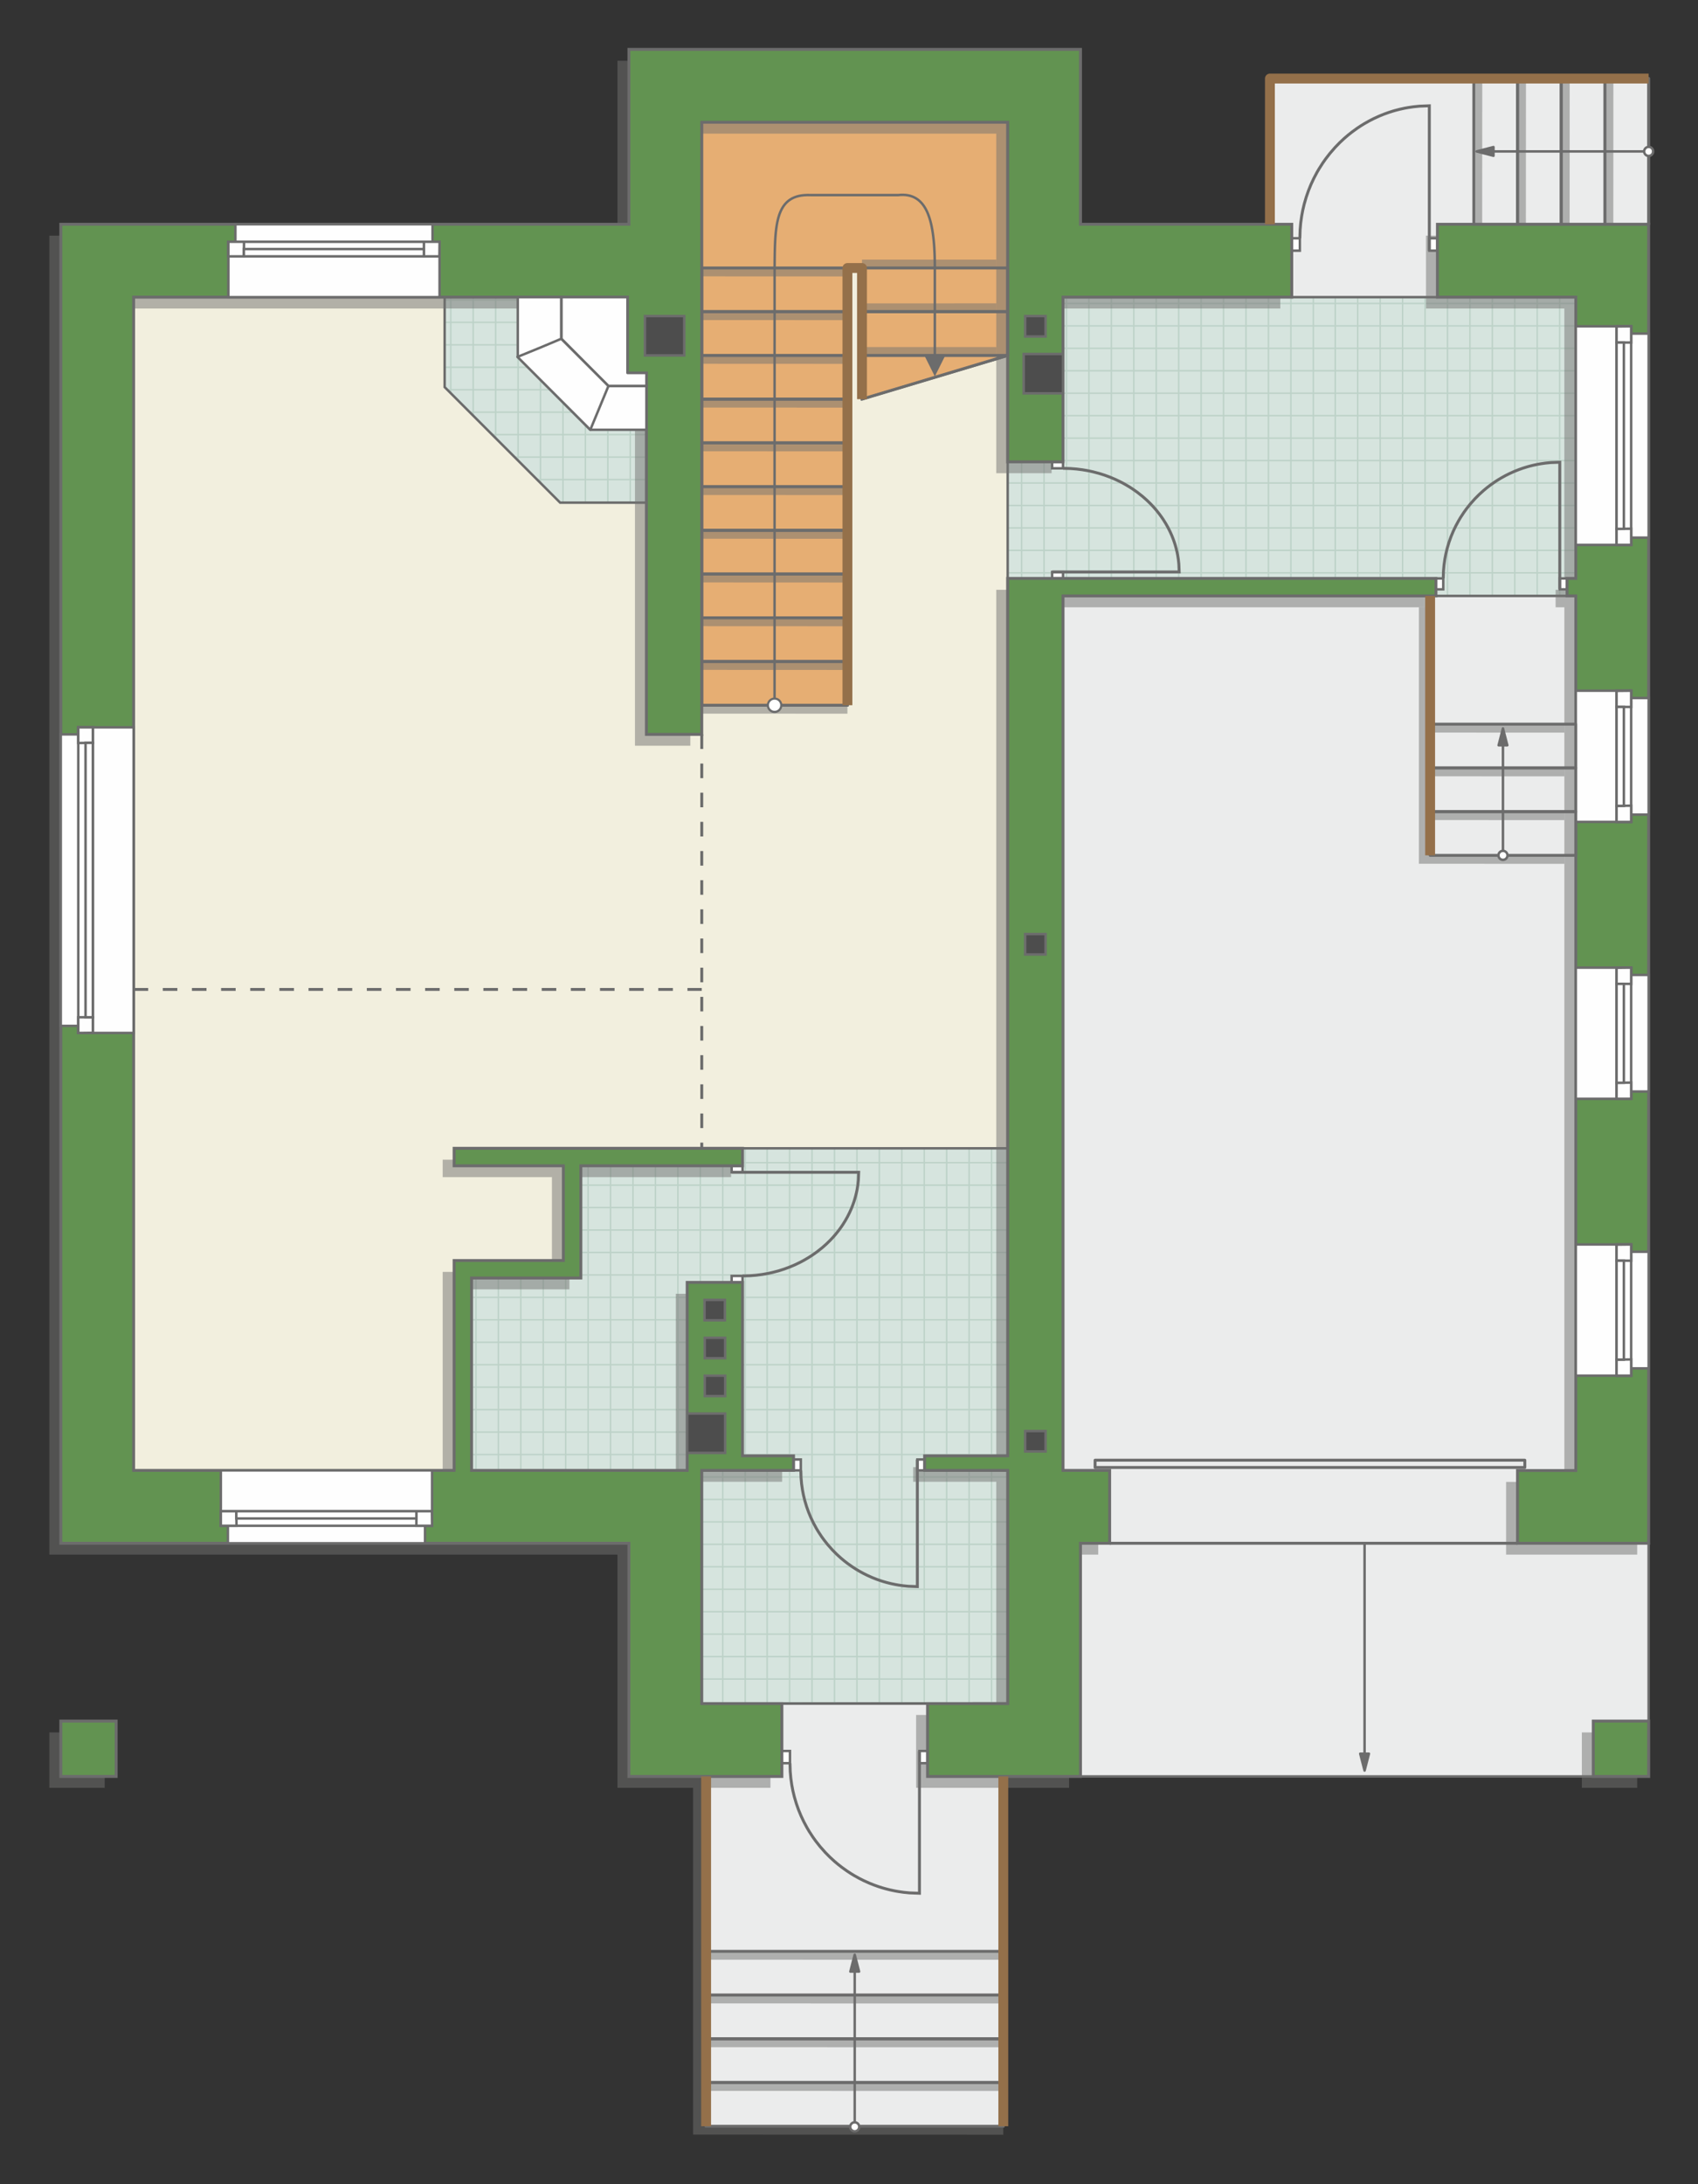 <?xml version="1.0" encoding="UTF-8"?>
<!DOCTYPE svg PUBLIC "-//W3C//DTD SVG 1.1//EN" "http://www.w3.org/Graphics/SVG/1.1/DTD/svg11.dtd">
<!-- Creator: CorelDRAW -->
<svg xmlns="http://www.w3.org/2000/svg" xml:space="preserve" width="116.506mm" height="149.782mm" version="1.1" style="shape-rendering:geometricPrecision; text-rendering:geometricPrecision; image-rendering:optimizeQuality; fill-rule:evenodd; clip-rule:evenodd"
viewBox="0 0 10635.01 13672.5"
 xmlns:xlink="http://www.w3.org/1999/xlink"
 xmlns:xodm="http://www.corel.com/coreldraw/odm/2003">
 <rect x="0" y="0" width="10635.01" height="13672.5" fill="#333333" stroke="none"/>
 <defs>
  <style type="text/css">
   <![CDATA[
    .str2 {stroke:#6C6C6C;stroke-width:15.42;stroke-miterlimit:22.926}
    .str1 {stroke:#6C6C6C;stroke-width:15.45;stroke-miterlimit:22.926}
    .str3 {stroke:#6C6C6C;stroke-width:18.26;stroke-miterlimit:22.926}
    .str0 {stroke:#BDD2C8;stroke-width:9.13;stroke-miterlimit:22.926}
    .str7 {stroke:#94704A;stroke-width:61.79;stroke-linejoin:round;stroke-miterlimit:22.926}
    .str4 {stroke:#6C6C6C;stroke-width:15.42;stroke-linejoin:round;stroke-miterlimit:22.926}
    .str6 {stroke:#6C6C6C;stroke-width:15.45;stroke-linejoin:round;stroke-miterlimit:22.926}
    .str5 {stroke:#6C6C6C;stroke-width:18.26;stroke-linejoin:round;stroke-miterlimit:22.926}
    .str8 {stroke:#6C6C6C;stroke-width:18.26;stroke-linejoin:round;stroke-miterlimit:22.926;stroke-dasharray:91.283 91.283}
    .fil1 {fill:none}
    .fil6 {fill:#FEFEFE}
    .fil0 {fill:#D6E4DE}
    .fil8 {fill:#4D4D4D}
    .fil7 {fill:#629351}
    .fil9 {fill:#6C6C6C}
    .fil4 {fill:#E6AE73}
    .fil2 {fill:#EBECEC}
    .fil3 {fill:#F2EFDE}
    .fil10 {fill:white}
    .fil11 {fill:#6C6C6C;fill-rule:nonzero}
    .fil5 {fill:#727271;fill-opacity:0.502}
   ]]>
  </style>
    <clipPath id="id0">
     <path d="M6311.35 3735.39l3558.29 -4.75 0 -1870.4 -3211.6 0 -346.69 1031 0 844.15z"/>
    </clipPath>
    <clipPath id="id1">
     <path d="M3508.32 3146.71l540.21 0 27.63 -1391.5 -1291.26 105.03 0 563.04 723.41 723.43z"/>
    </clipPath>
    <clipPath id="id2">
     <path d="M2953.69 9204.98l1232.51 254.76 38.21 1198.87 2086.94 -2.78 0 -3467.18 -1660.62 0 -1012.69 109.45 -68.11 648.65 -616.24 53.87 0 1204.37z"/>
    </clipPath>
 </defs>
 <g id="пол">
  <g id="_2930419016288">
   <polygon class="fil0" points="6311.35,3735.39 9869.63,3730.64 9869.63,1860.24 6658.04,1860.24 6311.35,2891.24 "/>
   <g style="clip-path:url(#id0)">
    <g>
     <path id="_1" class="fil1 str0" d="M7241.73 4425.89l0 -5646.04m140.56 5646.04l0 -5646.04m140.56 5646.04l0 -5646.04m140.56 5646.04l0 -5646.04m140.56 5646.04l0 -5646.04m140.56 5646.04l0 -5646.04m140.56 5646.04l0 -5646.04m140.56 5646.04l0 -5646.04m-2108.28 5646.11l0 -5646.04m140.56 5646.04l0 -5646.04m140.56 5646.04l0 -5646.04m140.56 5646.04l0 -5646.04m140.56 5646.04l0 -5646.04m140.56 5646.04l0 -5646.04m140.56 5646.04l0 -5646.04m140.56 5646.04l0 -5646.04m-2108.36 5645.97l0 -5646.04m140.56 5646.04l0 -5646.04m140.56 5646.04l0 -5646.04m140.56 5646.04l0 -5646.04m140.56 5646.04l0 -5646.04m140.56 5646.04l0 -5646.04m140.56 5646.04l0 -5646.04m140.56 5646.04l0 -5646.04m-2108.28 5646.11l0 -5646.04m140.56 5646.04l0 -5646.04m140.56 5646.04l0 -5646.04m140.56 5646.04l0 -5646.04m140.56 5646.04l0 -5646.04m140.56 5646.04l0 -5646.04m140.56 5646.04l0 -5646.04m140.56 5646.04l0 -5646.04"/>
     <path class="fil1 str0" d="M2581.15 2602.06l9233.17 0m-9233.17 140.56l9233.17 0m-9233.17 140.56l9233.17 0m-9233.17 140.56l9233.17 0m-9233.17 140.56l9233.17 0m-9233.17 140.56l9233.17 0m-9233.17 140.56l9233.17 0m-9233.17 140.56l9233.17 0m-9233.29 -2108.28l9233.17 0m-9233.17 140.56l9233.17 0m-9233.17 140.56l9233.17 0m-9233.17 140.56l9233.17 0m-9233.17 140.56l9233.17 0m-9233.17 140.56l9233.17 0m-9233.17 140.56l9233.17 0m-9233.17 140.56l9233.17 0m-9233.06 -2108.36l9233.17 0m-9233.17 140.56l9233.17 0m-9233.17 140.56l9233.17 0m-9233.17 140.56l9233.17 0m-9233.17 140.56l9233.17 0m-9233.17 140.56l9233.17 0m-9233.17 140.56l9233.17 0m-9233.17 140.56l9233.17 0m-9233.29 -2108.28l9233.17 0m-9233.17 140.56l9233.17 0m-9233.17 140.56l9233.17 0m-9233.17 140.56l9233.17 0m-9233.17 140.56l9233.17 0m-9233.17 140.56l9233.17 0m-9233.17 140.56l9233.17 0m-9233.17 140.56l9233.17 0"/>
     <path class="fil1 str0" d="M2884.6 4425.97l0 -5646.04m140.56 5646.04l0 -5646.04m140.56 5646.04l0 -5646.04m140.56 5646.04l0 -5646.04m140.56 5646.04l0 -5646.04m140.56 5646.04l0 -5646.04m140.56 5646.04l0 -5646.04m140.56 5646.04l0 -5646.04m-1124.38 5646.11l0 -5646.04"/>
     <path class="fil1 str0" d="M11736.19 4485.77l0 -5646.04m140.56 5646.04l0 -5646.04m140.56 5646.04l0 -5646.04m140.56 5646.04l0 -5646.04m140.56 5646.04l0 -5646.04m140.56 5646.04l0 -5646.04m140.56 5646.04l0 -5646.04m140.56 5646.04l0 -5646.04m-2108.28 5646.11l0 -5646.04m140.56 5646.04l0 -5646.04m140.56 5646.04l0 -5646.04m140.56 5646.04l0 -5646.04m140.56 5646.04l0 -5646.04m140.56 5646.04l0 -5646.04m140.56 5646.04l0 -5646.04m140.56 5646.04l0 -5646.04m-2108.36 5645.97l0 -5646.04m140.56 5646.04l0 -5646.04m140.56 5646.04l0 -5646.04m140.56 5646.04l0 -5646.04m140.56 5646.04l0 -5646.04m140.56 5646.04l0 -5646.04m140.56 5646.04l0 -5646.04m140.56 5646.04l0 -5646.04m-2108.28 5646.11l0 -5646.04m140.56 5646.04l0 -5646.04m140.56 5646.04l0 -5646.04m140.56 5646.04l0 -5646.04m140.56 5646.04l0 -5646.04m140.56 5646.04l0 -5646.04m140.56 5646.04l0 -5646.04m140.56 5646.04l0 -5646.04"/>
    </g>
   </g>
   <polygon class="fil1" points="6311.35,3735.39 9869.63,3730.64 9869.63,1860.24 6658.04,1860.24 6311.35,2891.24 "/>
   <polygon class="fil0" points="3508.32,3146.71 4048.53,3146.71 4076.16,1755.21 2784.91,1860.24 2784.91,2423.28 "/>
   <g style="clip-path:url(#id1)">
    <g>
     <path id="_1_0" class="fil1 str0" d="M1420.62 3841.97l0 -5646.04m140.56 5646.04l0 -5646.04m140.56 5646.04l0 -5646.04m140.56 5646.04l0 -5646.04m140.56 5646.04l0 -5646.04m140.56 5646.04l0 -5646.04m140.56 5646.04l0 -5646.04m140.56 5646.04l0 -5646.04m-2108.28 5646.11l0 -5646.04m140.56 5646.04l0 -5646.04m140.56 5646.04l0 -5646.04m140.56 5646.04l0 -5646.04m140.56 5646.04l0 -5646.04m140.56 5646.04l0 -5646.04m140.56 5646.04l0 -5646.04m140.56 5646.04l0 -5646.04m-2108.36 5645.97l0 -5646.04m140.56 5646.04l0 -5646.04m140.56 5646.04l0 -5646.04m140.56 5646.04l0 -5646.04m140.56 5646.04l0 -5646.04m140.56 5646.04l0 -5646.04m140.56 5646.04l0 -5646.04m140.56 5646.04l0 -5646.04m-2108.28 5646.11l0 -5646.04m140.56 5646.04l0 -5646.04m140.56 5646.04l0 -5646.04m140.56 5646.04l0 -5646.04m140.56 5646.04l0 -5646.04m140.56 5646.04l0 -5646.04m140.56 5646.04l0 -5646.04m140.56 5646.04l0 -5646.04"/>
     <path class="fil1 str0" d="M-3239.95 2018.13l9233.17 0m-9233.17 140.56l9233.17 0m-9233.17 140.56l9233.17 0m-9233.17 140.56l9233.17 0m-9233.17 140.56l9233.17 0m-9233.17 140.56l9233.17 0m-9233.17 140.56l9233.17 0m-9233.17 140.56l9233.17 0m-9233.29 -2108.28l9233.17 0m-9233.17 140.56l9233.17 0m-9233.17 140.56l9233.17 0m-9233.17 140.56l9233.17 0m-9233.17 140.56l9233.17 0m-9233.17 140.56l9233.17 0m-9233.17 140.56l9233.17 0m-9233.17 140.56l9233.17 0m-9233.06 -2108.36l9233.17 0m-9233.17 140.56l9233.17 0m-9233.17 140.56l9233.17 0m-9233.17 140.56l9233.17 0m-9233.17 140.56l9233.17 0m-9233.17 140.56l9233.17 0m-9233.17 140.56l9233.17 0m-9233.17 140.56l9233.17 0m-9233.29 -2108.28l9233.17 0m-9233.17 140.56l9233.17 0m-9233.17 140.56l9233.17 0m-9233.17 140.56l9233.17 0m-9233.17 140.56l9233.17 0m-9233.17 140.56l9233.17 0m-9233.17 140.56l9233.17 0m-9233.17 140.56l9233.17 0"/>
     <path class="fil1 str0" d="M-2936.5 3842.04l0 -5646.04m140.56 5646.04l0 -5646.04m140.56 5646.04l0 -5646.04m140.56 5646.04l0 -5646.04m140.56 5646.04l0 -5646.04m140.56 5646.04l0 -5646.04m140.56 5646.04l0 -5646.04m140.56 5646.04l0 -5646.04m-1124.38 5646.11l0 -5646.04"/>
     <path class="fil1 str0" d="M5915.09 3901.85l0 -5646.04m140.56 5646.04l0 -5646.04m140.56 5646.04l0 -5646.04m140.56 5646.04l0 -5646.04m140.56 5646.04l0 -5646.04m140.56 5646.04l0 -5646.04m140.56 5646.04l0 -5646.04m140.56 5646.04l0 -5646.04m-2108.28 5646.11l0 -5646.04m140.56 5646.04l0 -5646.04m140.56 5646.04l0 -5646.04m140.56 5646.04l0 -5646.04m140.56 5646.04l0 -5646.04m140.56 5646.04l0 -5646.04m140.56 5646.04l0 -5646.04m140.56 5646.04l0 -5646.04m-2108.36 5645.97l0 -5646.04m140.56 5646.04l0 -5646.04m140.56 5646.04l0 -5646.04m140.56 5646.04l0 -5646.04m140.56 5646.04l0 -5646.04m140.56 5646.04l0 -5646.04m140.56 5646.04l0 -5646.04m140.56 5646.04l0 -5646.04m-2108.28 5646.11l0 -5646.04m140.56 5646.04l0 -5646.04m140.56 5646.04l0 -5646.04m140.56 5646.04l0 -5646.04m140.56 5646.04l0 -5646.04m140.56 5646.04l0 -5646.04m140.56 5646.04l0 -5646.04m140.56 5646.04l0 -5646.04"/>
    </g>
   </g>
   <polygon class="fil1" points="3508.32,3146.71 4048.53,3146.71 4076.16,1755.21 2784.91,1860.24 2784.91,2423.28 "/>
   <polygon class="fil0" points="2953.69,9204.98 4186.19,9459.74 4224.41,10658.61 6311.35,10655.82 6311.35,7188.64 4650.72,7188.64 3638.03,7298.09 3569.93,7946.74 2953.69,8000.6 "/>
   <g style="clip-path:url(#id2)">
    <g>
     <path id="_1_1" class="fil1 str0" d="M3683.44 11351.08l0 -5646.04m140.56 5646.04l0 -5646.04m140.56 5646.04l0 -5646.04m140.56 5646.04l0 -5646.04m140.56 5646.04l0 -5646.04m140.56 5646.04l0 -5646.04m140.56 5646.04l0 -5646.04m140.56 5646.04l0 -5646.04m-2108.28 5646.11l0 -5646.04m140.56 5646.04l0 -5646.04m140.56 5646.04l0 -5646.04m140.56 5646.04l0 -5646.04m140.56 5646.04l0 -5646.04m140.56 5646.04l0 -5646.04m140.56 5646.04l0 -5646.04m140.56 5646.04l0 -5646.04m-2108.36 5645.97l0 -5646.04m140.56 5646.04l0 -5646.04m140.56 5646.04l0 -5646.04m140.56 5646.04l0 -5646.04m140.56 5646.04l0 -5646.04m140.56 5646.04l0 -5646.04m140.56 5646.04l0 -5646.04m140.56 5646.04l0 -5646.04m-2108.28 5646.11l0 -5646.04m140.56 5646.04l0 -5646.04m140.56 5646.04l0 -5646.04m140.56 5646.04l0 -5646.04m140.56 5646.04l0 -5646.04m140.56 5646.04l0 -5646.04m140.56 5646.04l0 -5646.04m140.56 5646.04l0 -5646.04"/>
     <path class="fil1 str0" d="M-977.13 9527.24l9233.17 0m-9233.17 140.56l9233.17 0m-9233.17 140.56l9233.17 0m-9233.17 140.56l9233.17 0m-9233.17 140.56l9233.17 0m-9233.17 140.56l9233.17 0m-9233.17 140.56l9233.17 0m-9233.17 140.56l9233.17 0m-9233.29 -2108.28l9233.17 0m-9233.17 140.56l9233.17 0m-9233.17 140.56l9233.17 0m-9233.17 140.56l9233.17 0m-9233.17 140.56l9233.17 0m-9233.17 140.56l9233.17 0m-9233.17 140.56l9233.17 0m-9233.17 140.56l9233.17 0m-9233.06 -2108.36l9233.17 0m-9233.17 140.56l9233.17 0m-9233.17 140.56l9233.17 0m-9233.17 140.56l9233.17 0m-9233.17 140.56l9233.17 0m-9233.17 140.56l9233.17 0m-9233.17 140.56l9233.17 0m-9233.17 140.56l9233.17 0m-9233.29 -2108.28l9233.17 0m-9233.17 140.56l9233.17 0m-9233.17 140.56l9233.17 0m-9233.17 140.56l9233.17 0m-9233.17 140.56l9233.17 0m-9233.17 140.56l9233.17 0m-9233.17 140.56l9233.17 0m-9233.17 140.56l9233.17 0"/>
     <path class="fil1 str0" d="M-673.68 11351.15l0 -5646.04m140.56 5646.04l0 -5646.04m140.56 5646.04l0 -5646.04m140.56 5646.04l0 -5646.04m140.56 5646.04l0 -5646.04m140.56 5646.04l0 -5646.04m140.56 5646.04l0 -5646.04m140.56 5646.04l0 -5646.04m-1124.38 5646.11l0 -5646.04"/>
     <path class="fil1 str0" d="M8177.9 11410.96l0 -5646.04m140.56 5646.04l0 -5646.04m140.56 5646.04l0 -5646.04m140.56 5646.04l0 -5646.04m140.56 5646.04l0 -5646.04m140.56 5646.04l0 -5646.04m140.56 5646.04l0 -5646.04m140.56 5646.04l0 -5646.04m-2108.28 5646.11l0 -5646.04m140.56 5646.04l0 -5646.04m140.56 5646.04l0 -5646.04m140.56 5646.04l0 -5646.04m140.56 5646.04l0 -5646.04m140.56 5646.04l0 -5646.04m140.56 5646.04l0 -5646.04m140.56 5646.04l0 -5646.04m-2108.36 5645.97l0 -5646.04m140.56 5646.04l0 -5646.04m140.56 5646.04l0 -5646.04m140.56 5646.04l0 -5646.04m140.56 5646.04l0 -5646.04m140.56 5646.04l0 -5646.04m140.56 5646.04l0 -5646.04m140.56 5646.04l0 -5646.04m-2108.28 5646.11l0 -5646.04m140.56 5646.04l0 -5646.04m140.56 5646.04l0 -5646.04m140.56 5646.04l0 -5646.04m140.56 5646.04l0 -5646.04m140.56 5646.04l0 -5646.04m140.56 5646.04l0 -5646.04m140.56 5646.04l0 -5646.04"/>
    </g>
   </g>
   <polygon class="fil1" points="2953.69,9204.98 4186.19,9459.74 4224.41,10658.61 6311.35,10655.82 6311.35,7188.64 4650.72,7188.64 3638.03,7298.09 3569.93,7946.74 2953.69,8000.6 "/>
   <polygon class="fil2 str1" points="10325.86,491.65 7953.79,491.65 7953.79,1404.05 8090.63,1860.24 9003,1860.24 10325.86,1404.05 "/>
   <polygon class="fil2 str1" points="10052.11,3945.03 10052.11,9286.95 10325.86,9661.21 10325.86,11121 6601.49,11121 6502.96,3735.13 6658.04,3675.9 8839.75,3730.64 9869.63,3730.64 "/>
   <polygon class="fil3 str1" points="599.66,9442.25 599.66,1674.86 2539.55,1717.89 2784.91,1860.24 2784.91,2423.28 3508.32,3146.71 4151.4,3146.71 4283.2,498.7 6475.75,600.92 6311.35,813.69 6311.35,6952.4 6311.35,7188.64 3570.87,7188.64 3570.87,7916.66 2898.96,7916.66 2898.96,9488.18 "/>
   <polygon class="fil4 str1" points="5398.88,2498.8 5398.88,1677.53 5307.69,1677.53 5307.69,4414.92 4395.31,4414.92 4395.31,765.37 6311.35,765.37 6311.35,2226.5 "/>
   <polygon class="fil2 str1" points="6283.96,13310.79 4422.61,13310.79 4422.61,10888.64 4873.95,10664.86 6088.11,10664.86 6288.48,11121 "/>
  </g>
 </g>
 <g id="тень">
  <g id="_2930419022768">
   <g>
    <polygon class="fil5" points="10254.23,1475.19 10254.23,9732.35 9433.06,9732.35 9433.06,9277.04 9798,9277.04 9798,3801.78 9743.23,3801.78 9743.23,3692.3 9798,3692.3 9798,1931.39 8931.37,1931.39 8931.37,1475.19 "/>
    <polygon class="fil5" points="8019,1475.19 6695.86,1475.19 6695.86,380.32 3867.45,380.32 3867.45,1475.19 309.17,1475.19 309.17,9732.35 3867.45,9732.35 3867.45,11192.15 4825.46,11192.15 4825.46,10736.01 4323.68,10736.01 4323.68,9276.12 4898.5,9276.12 4898.5,9184.93 4579.09,9184.93 4579.09,8099.32 4232.4,8099.32 4232.4,9276.12 2882.06,9276.12 2882.06,8071.75 3566.4,8071.75 3566.4,7369.24 4579.09,7369.24 4579.09,7259.79 2772.61,7259.79 2772.61,7369.24 3456.86,7369.24 3456.86,7962.3 2772.61,7962.3 2772.61,9276.12 765.3,9276.12 765.3,1931.39 3858.33,1931.39 3858.33,2405.83 3976.9,2405.83 3976.9,4668.54 4323.68,4668.54 4323.68,836.51 6239.72,836.51 6239.72,2962.39 6586.41,2962.39 6586.41,1931.39 8019,1931.39 "/>
    <polygon class="fil5" points="8922.15,3801.78 6586.41,3801.78 6586.41,9276.12 6878.33,9276.12 6878.33,9732.35 6695.86,9732.35 6695.86,11192.15 5737.84,11192.15 5737.84,10736.01 6239.72,10736.01 6239.72,9276.12 5719.59,9276.12 5719.59,9184.93 6239.72,9184.93 6239.72,3692.3 8922.15,3692.3 "/>
    <polygon class="fil5" points="309.17,11192.15 309.17,10845.45 655.86,10845.45 655.86,11192.15 "/>
    <polygon class="fil5" points="9907.45,10845.45 10254.23,10845.45 10254.23,11192.15 9907.45,11192.15 "/>
   </g>
   <g>
    <polygon class="fil5" points="10104.59,1404.05 10105.02,491.65 10052.11,491.65 10052.16,1404.05 "/>
    <polygon class="fil5" points="9830.92,1404.05 9831.35,491.65 9778.44,491.65 9778.5,1404.05 "/>
    <polygon class="fil5" points="9556.98,1404.05 9557.41,491.65 9504.5,491.65 9504.56,1404.05 "/>
    <polygon class="fil5" points="9283.32,1404.05 9283.75,491.65 9230.84,491.65 9230.89,1404.05 "/>
   </g>
   <g>
    <polygon class="fil5" points="8886.9,5407.34 9798,5407.77 9798,5354.86 8957.26,5354.91 8957.26,3731.86 8922.15,3731.91 8922.15,3801.78 8886.9,3801.78 "/>
    <polygon class="fil5" points="8957.26,5133.67 9798,5134.1 9798,5081.19 8957.26,5081.25 "/>
    <polygon class="fil5" points="8957.26,4859.73 9798,4860.16 9798,4807.25 8957.26,4807.31 "/>
    <polygon class="fil5" points="8957.26,4586.07 9798,4586.5 9798,4533.59 8957.26,4533.64 "/>
   </g>
   <g>
    <polygon class="fil5" points="4422.61,13089.51 6283.95,13089.94 6283.95,13037.03 4422.61,13037.09 "/>
    <polygon class="fil5" points="4422.61,12815.84 6283.95,12816.27 6283.95,12763.37 4422.61,12763.42 "/>
    <polygon class="fil5" points="4422.61,12541.91 6283.95,12542.33 6283.95,12489.43 4422.61,12489.48 "/>
    <polygon class="fil5" points="4422.61,12268.24 6283.95,12268.67 6283.95,12215.76 4422.61,12215.82 "/>
    <polygon class="fil5" points="4340.98,13363.27 6283.95,13363.7 6283.95,13310.79 4422.61,13310.84 4422.61,11192.15 4340.98,11192.15 "/>
   </g>
   <g>
    <polygon class="fil5" points="4395.31,4467.4 5307.69,4467.83 5307.69,4414.92 4395.31,4414.98 "/>
    <polygon class="fil5" points="4395.31,4193.64 5307.69,4194.07 5307.69,4141.16 4395.31,4141.22 "/>
    <polygon class="fil5" points="4395.31,3920.02 5307.69,3920.45 5307.69,3867.54 4395.31,3867.6 "/>
    <polygon class="fil5" points="4395.31,3646.27 5307.69,3646.7 5307.69,3593.79 4395.31,3593.84 "/>
    <polygon class="fil5" points="4395.31,3372.53 5307.69,3372.96 5307.69,3320.05 4395.31,3320.1 "/>
    <polygon class="fil5" points="4395.31,3098.77 5307.69,3099.2 5307.69,3046.29 4395.31,3046.35 "/>
    <polygon class="fil5" points="4395.31,2825.15 5307.69,2825.58 5307.69,2772.67 4395.31,2772.73 "/>
    <polygon class="fil5" points="4395.31,2551.4 5307.69,2551.82 5307.69,2498.92 4395.31,2498.97 "/>
    <polygon class="fil5" points="4395.31,2277.38 5307.69,2277.81 5307.69,2224.9 4395.31,2224.96 "/>
    <polygon class="fil5" points="4395.31,2003.76 5307.69,2004.19 5307.69,1951.28 4395.31,1951.34 "/>
    <polygon class="fil5" points="4395.31,1730.01 5307.69,1730.44 5307.69,1677.53 4395.31,1677.58 "/>
    <polygon class="fil5" points="5398.88,2225.2 6239.72,2225.63 6239.72,2172.72 5398.88,2172.77 "/>
    <polygon class="fil5" points="5398.88,1951.58 6239.72,1952.01 6239.72,1899.1 5398.88,1899.15 "/>
    <polygon class="fil5" points="5398.88,1677.82 6239.72,1678.25 6239.72,1625.34 5398.88,1625.4 "/>
   </g>
  </g>
 </g>
 <g id="двери">
  <g id="_2930419024880">
   <g>
    <polygon class="fil6 str2" points="8952.29,1491.55 8952.29,1569.33 9003,1569.33 9003,1491.55 "/>
    <polyline class="fil1 str3" points="8952.29,1569.33 8952.29,662.29 8889.87,664.7 8852.84,668.46 8819.62,673.34 8798.06,677.26 8768.57,683.65 8740.41,690.88 8722.39,696.08 8696.76,704.29 8668.15,714.62 8637.52,727.08 8603.78,742.56 8574.73,757.46 8543.57,775.16 8523.63,787.48 8500.13,803.05 8466.87,827.2 8442.39,846.69 8419.47,866.39 8390.96,893.05 8362.58,922.32 8329.31,960.63 8302.88,994.8 8285.18,1019.94 8262.16,1055.85 8248.35,1079.54 8228.29,1117.58 8210.71,1155.46 8195,1194.29 8181.06,1234.51 8168.41,1278.29 8159.57,1315.88 8152.71,1352.38 8146.74,1395.36 8142.96,1438.61 8141.34,1491.55 "/>
    <polygon class="fil6 str2" points="8141.34,1569.33 8090.63,1569.33 8090.63,1491.55 8141.34,1491.55 "/>
   </g>
   <g>
    <polygon class="fil6 str2" points="9769.23,3621.15 9769.23,3689.39 9814.86,3689.39 9814.86,3621.15 "/>
    <polyline class="fil1 str3" points="9769.23,3689.39 9769.23,2893.69 9713.06,2895.8 9679.73,2899.1 9649.83,2903.37 9630.43,2906.82 9603.9,2912.43 9578.55,2918.76 9562.33,2923.34 9539.27,2930.53 9513.52,2939.59 9485.95,2950.52 9455.59,2964.1 9429.44,2977.17 9401.4,2992.7 9383.45,3003.51 9362.31,3017.17 9332.37,3038.36 9310.34,3055.46 9289.72,3072.73 9264.06,3096.12 9238.51,3121.79 9208.58,3155.4 9184.79,3185.38 9168.86,3207.43 9148.14,3238.94 9135.73,3259.72 9117.67,3293.09 9101.85,3326.32 9087.71,3360.38 9075.16,3395.66 9063.78,3434.07 9055.83,3467.04 9049.65,3499.07 9044.27,3536.77 9040.88,3574.72 9039.42,3621.15 "/>
    <polygon class="fil6 str2" points="9039.42,3689.39 8993.78,3689.39 8993.78,3621.15 9039.42,3621.15 "/>
   </g>
   <g>
    <polygon class="fil6 str2" points="6658.04,3580.59 6589.8,3580.59 6589.8,3621.15 6658.04,3621.15 "/>
    <polyline class="fil1 str3" points="6589.8,3580.59 7385.5,3580.59 7383.39,3530.66 7380.09,3501.03 7375.82,3474.45 7372.37,3457.2 7366.76,3433.61 7360.43,3411.09 7355.86,3396.66 7348.66,3376.16 7339.6,3353.27 7328.67,3328.77 7315.09,3301.78 7302.02,3278.53 7286.49,3253.61 7275.68,3237.65 7262.02,3218.85 7240.83,3192.24 7223.73,3172.66 7206.46,3154.33 7183.07,3131.51 7157.4,3108.8 7123.79,3082.19 7093.81,3061.04 7071.76,3046.88 7040.26,3028.47 7019.47,3017.43 6986.1,3001.37 6952.87,2987.31 6918.81,2974.75 6883.53,2963.58 6845.12,2953.47 6812.15,2946.4 6780.12,2940.91 6742.42,2936.13 6704.47,2933.11 6658.04,2931.82 "/>
    <polygon class="fil6 str2" points="6589.8,2931.82 6589.8,2891.24 6658.04,2891.24 6658.04,2931.82 "/>
   </g>
   <g>
    <polygon class="fil6 str2" points="4650.72,7338.82 4582.49,7338.82 4582.49,7298.26 4650.72,7298.26 "/>
    <polyline class="fil1 str3" points="4582.49,7338.82 5378.19,7338.82 5376.07,7388.75 5372.78,7418.38 5368.51,7444.96 5365.05,7462.21 5359.45,7485.8 5353.11,7508.33 5348.54,7522.75 5341.35,7543.25 5332.28,7566.14 5321.36,7590.64 5307.77,7617.64 5294.7,7640.89 5279.18,7665.81 5268.37,7681.76 5254.7,7700.56 5233.52,7727.18 5216.42,7746.75 5199.15,7765.09 5175.75,7787.9 5150.08,7810.61 5116.47,7837.22 5086.5,7858.37 5064.44,7872.53 5032.94,7890.94 5012.16,7901.98 4978.78,7918.04 4945.56,7932.1 4911.5,7944.67 4876.22,7955.83 4837.81,7965.94 4804.83,7973.01 4772.8,7978.5 4735.1,7983.28 4697.16,7986.3 4650.72,7987.6 "/>
    <polygon class="fil6 str2" points="4582.49,7987.6 4582.49,8028.17 4650.72,8028.17 4650.72,7987.6 "/>
   </g>
   <g>
    <polygon class="fil6 str2" points="5745.58,9204.98 5745.58,9136.74 5791.22,9136.74 5791.22,9204.98 "/>
    <polyline class="fil1 str3" points="5745.58,9136.74 5745.58,9932.45 5689.41,9930.33 5656.08,9927.03 5626.19,9922.76 5606.78,9919.31 5580.25,9913.7 5554.9,9907.37 5538.68,9902.8 5515.63,9895.6 5489.87,9886.54 5462.31,9875.61 5431.95,9862.03 5405.79,9848.96 5377.75,9833.43 5359.81,9822.62 5338.66,9808.96 5308.72,9787.77 5286.7,9770.67 5266.08,9753.4 5240.42,9730.01 5214.87,9704.34 5184.94,9670.73 5161.15,9640.75 5145.21,9618.7 5124.5,9587.2 5112.08,9566.41 5094.02,9533.04 5078.2,9499.81 5064.06,9465.75 5051.51,9430.47 5040.13,9392.06 5032.18,9359.09 5026,9327.06 5020.63,9289.36 5017.23,9251.41 5015.77,9204.98 "/>
    <polygon class="fil6 str2" points="5015.77,9136.74 4970.13,9136.74 4970.13,9204.98 5015.77,9204.98 "/>
   </g>
   <g>
    <polygon class="fil6 str2" points="5758.77,11037.95 5758.77,10961.57 5809.47,10961.57 5809.47,11037.95 "/>
    <polyline class="fil1 str3" points="5758.77,10961.57 5758.77,11852.27 5696.35,11849.89 5659.31,11846.21 5626.1,11841.42 5604.53,11837.56 5575.05,11831.29 5546.89,11824.2 5528.86,11819.07 5503.24,11811.02 5474.62,11800.88 5444,11788.65 5410.26,11773.44 5381.19,11758.81 5350.04,11741.43 5330.1,11729.33 5306.61,11714.04 5273.33,11690.32 5248.86,11671.19 5225.94,11651.84 5197.43,11625.67 5169.04,11596.93 5135.78,11559.3 5109.35,11525.75 5091.64,11501.06 5068.63,11465.8 5054.83,11442.53 5034.76,11405.18 5017.18,11367.99 5001.47,11329.86 4987.53,11290.37 4974.88,11247.37 4966.04,11210.47 4959.18,11174.61 4953.21,11132.41 4949.44,11089.94 4947.81,11037.95 "/>
    <polygon class="fil6 str2" points="4947.81,10961.57 4897.09,10961.57 4897.09,11037.95 4947.81,11037.95 "/>
   </g>
  </g>
 </g>
 <g id="стена">
  <g id="_2930419036640">
   <polygon class="fil7 str3" points="10325.86,1404.05 10325.86,9661.21 9504.69,9661.21 9504.69,9205.89 9869.63,9205.89 9869.63,3730.64 9814.86,3730.64 9814.86,3621.15 9869.63,3621.15 9869.63,1860.24 9003,1860.24 9003,1404.05 "/>
   <polygon class="fil7 str3" points="8090.63,1404.05 6767.48,1404.05 6767.48,309.17 3939.08,309.17 3939.08,1404.05 380.79,1404.05 380.79,9661.21 3939.08,9661.21 3939.08,11121 4897.09,11121 4897.09,10664.86 4395.31,10664.86 4395.31,9204.98 4970.13,9204.98 4970.13,9113.79 4650.72,9113.79 4650.72,8028.17 4304.03,8028.17 4304.03,9204.98 2953.69,9204.98 2953.69,8000.6 3638.03,8000.6 3638.03,7298.09 4650.72,7298.09 4650.72,7188.64 2844.24,7188.64 2844.24,7298.09 3528.49,7298.09 3528.49,7891.16 2844.24,7891.16 2844.24,9204.98 836.93,9204.98 836.93,1860.24 3929.95,1860.24 3929.95,2334.68 4048.53,2334.68 4048.53,4597.4 4395.31,4597.4 4395.31,765.37 6311.35,765.37 6311.35,2891.24 6658.04,2891.24 6658.04,1860.24 8090.63,1860.24 "/>
   <polygon class="fil7 str3" points="8993.78,3730.64 6658.04,3730.64 6658.04,9204.98 6949.96,9204.98 6949.96,9661.21 6767.48,9661.21 6767.48,11121 5809.47,11121 5809.47,10664.86 6311.35,10664.86 6311.35,9204.98 5791.22,9204.98 5791.22,9113.79 6311.35,9113.79 6311.35,3621.15 8993.78,3621.15 "/>
   <polygon class="fil7 str3" points="380.79,11121 380.79,10774.31 727.49,10774.31 727.49,11121 "/>
   <polygon class="fil7 str3" points="9979.08,10774.31 10325.86,10774.31 10325.86,11121 9979.08,11121 "/>
  </g>
 </g>
 <g id="окно">
  <g id="_2930419036304">
   <g>
    <polygon class="fil6 str2" points="10216.33,6103.28 10325.86,6103.28 10325.86,6833.19 10216.33,6833.19 10216.33,6878.83 9869.63,6878.83 9869.63,6057.64 10216.33,6057.64 "/>
    <polygon class="fil6 str2" points="10216.33,6878.83 10125.09,6878.83 10125.09,6057.64 10216.33,6057.64 "/>
    <polygon class="fil6 str2" points="10216.33,6777.32 10216.33,6878.83 10125.09,6878.83 10125.09,6778.42 "/>
    <polygon class="fil6 str2" points="10216.33,6057.64 10216.33,6159.15 10125.09,6159.15 10125.09,6058.74 "/>
    <polygon class="fil6 str2" points="10125.09,6778.42 10170.7,6778.42 10170.7,6159.15 10125.09,6159.15 "/>
   </g>
   <g>
    <polygon class="fil6 str2" points="10216.33,4369.74 10325.86,4369.74 10325.86,5099.64 10216.33,5099.64 10216.33,5145.28 9869.63,5145.28 9869.63,4324.09 10216.33,4324.09 "/>
    <polygon class="fil6 str2" points="10216.33,5145.28 10125.09,5145.28 10125.09,4324.09 10216.33,4324.09 "/>
    <polygon class="fil6 str2" points="10216.33,5043.78 10216.33,5145.28 10125.09,5145.28 10125.09,5044.87 "/>
    <polygon class="fil6 str2" points="10216.33,4324.09 10216.33,4425.6 10125.09,4425.6 10125.09,4325.19 "/>
    <polygon class="fil6 str2" points="10125.09,5044.87 10170.7,5044.87 10170.7,4425.6 10125.09,4425.6 "/>
   </g>
   <g>
    <polygon class="fil6 str2" points="10216.33,7836.37 10325.86,7836.37 10325.86,8566.27 10216.33,8566.27 10216.33,8611.91 9869.63,8611.91 9869.63,7790.73 10216.33,7790.73 "/>
    <polygon class="fil6 str2" points="10216.33,8611.91 10125.09,8611.91 10125.09,7790.73 10216.33,7790.73 "/>
    <polygon class="fil6 str2" points="10216.33,8510.41 10216.33,8611.91 10125.09,8611.91 10125.09,8511.5 "/>
    <polygon class="fil6 str2" points="10216.33,7790.73 10216.33,7892.23 10125.09,7892.23 10125.09,7791.82 "/>
    <polygon class="fil6 str2" points="10125.09,8511.5 10170.7,8511.5 10170.7,7892.23 10125.09,7892.23 "/>
   </g>
   <g>
    <polygon class="fil6 str2" points="10216.33,2088.35 10325.86,2088.35 10325.86,3365.66 10216.33,3365.66 10216.33,3411.31 9869.63,3411.31 9869.63,2042.71 10216.33,2042.71 "/>
    <polygon class="fil6 str2" points="10216.33,3411.31 10125.09,3411.31 10125.09,2042.71 10216.33,2042.71 "/>
    <polygon class="fil6 str2" points="10216.33,3309.8 10216.33,3411.31 10125.09,3411.31 10125.09,3310.89 "/>
    <polygon class="fil6 str2" points="10216.33,2042.71 10216.33,2144.22 10125.09,2144.22 10125.09,2043.81 "/>
    <polygon class="fil6 str2" points="10125.09,3310.89 10170.7,3310.89 10170.7,2144.22 10125.09,2144.22 "/>
   </g>
   <g>
    <polygon class="fil6 str2" points="2709.11,1513.55 2709.11,1404.01 1474.39,1404.01 1474.39,1513.55 1430.27,1513.55 1430.27,1860.24 2753.23,1860.24 2753.23,1513.55 "/>
    <polygon class="fil6 str2" points="1430.27,1513.55 1430.27,1604.79 2753.23,1604.79 2753.23,1513.55 "/>
    <polygon class="fil6 str2" points="1528.39,1513.55 1430.27,1513.55 1430.27,1604.79 1527.33,1604.79 "/>
    <polygon class="fil6 str2" points="2753.23,1513.55 2655.11,1513.55 2655.11,1604.79 2752.17,1604.79 "/>
    <polygon class="fil6 str2" points="1527.33,1604.79 1527.33,1559.17 2655.11,1559.17 2655.11,1604.79 "/>
   </g>
   <g>
    <polygon class="fil6 str2" points="490.24,6422.24 380.7,6422.24 380.7,4597.4 490.24,4597.4 490.24,4553.28 836.93,4553.28 836.93,6466.35 490.24,6466.35 "/>
    <polygon class="fil6 str2" points="490.24,4553.28 581.48,4553.28 581.48,6466.35 490.24,6466.35 "/>
    <polygon class="fil6 str2" points="490.24,4651.4 490.24,4553.28 581.48,4553.28 581.48,4650.34 "/>
    <polygon class="fil6 str2" points="490.24,6466.35 490.24,6368.23 581.48,6368.23 581.48,6465.29 "/>
    <polygon class="fil6 str2" points="581.48,4650.34 535.87,4650.34 535.87,6368.23 581.48,6368.23 "/>
   </g>
   <g>
    <polygon class="fil6 str2" points="2662.04,9551.67 2662.04,9661.21 1427.31,9661.21 1427.31,9551.67 1383.2,9551.67 1383.2,9204.98 2706.16,9204.98 2706.16,9551.67 "/>
    <polygon class="fil6 str2" points="1383.2,9551.67 1383.2,9460.43 2706.16,9460.43 2706.16,9551.67 "/>
    <polygon class="fil6 str2" points="1481.32,9551.67 1383.2,9551.67 1383.2,9460.43 1480.26,9460.43 "/>
    <polygon class="fil6 str2" points="2706.16,9551.67 2608.04,9551.67 2608.04,9460.43 2705.1,9460.43 "/>
    <polygon class="fil6 str2" points="1480.26,9460.43 1480.26,9506.05 2608.04,9506.05 2608.04,9460.43 "/>
   </g>
  </g>
 </g>
 <g id="ВК">
  <g id="_2930419046960">
   <polygon class="fil8 str1" points="4285.77,1978.85 4039.4,1978.85 4039.4,2225.2 4285.77,2225.2 "/>
   <polygon class="fil8 str1" points="6658.04,2216.08 6411.66,2216.08 6411.66,2462.42 6658.04,2462.42 "/>
   <polygon class="fil8 str1" points="6548.68,1978.85 6420.98,1978.85 6420.98,2106.58 6548.68,2106.58 "/>
   <polygon class="fil8 str1" points="6548.68,5847.4 6420.98,5847.4 6420.98,5975.13 6548.68,5975.13 "/>
   <polygon class="fil8 str1" points="4540.27,8137.68 4412.57,8137.68 4412.57,8265.41 4540.27,8265.41 "/>
   <polygon class="fil8 str1" points="4541.64,8374.86 4413.94,8374.86 4413.94,8502.59 4541.64,8502.59 "/>
   <polygon class="fil8 str1" points="4541.73,8612.16 4414.03,8612.16 4414.03,8739.89 4541.73,8739.89 "/>
   <polygon class="fil8 str1" points="4541.55,8849.34 4304.3,8849.34 4304.3,9095.71 4541.55,9095.71 "/>
   <polygon class="fil8 str1" points="6548.68,8958.61 6420.98,8958.61 6420.98,9086.34 6548.68,9086.34 "/>
  </g>
 </g>
 <g id="Линии">
  <g id="_2930419049648">
   <g>
    <polygon class="fil6 str4" points="4048.53,2416.8 3810.65,2416.8 3516.81,2120.94 3516.81,1860.24 3929.95,1860.24 3929.95,2334.68 4048.53,2334.68 "/>
    <polygon class="fil6 str4" points="3243.05,2234.32 3697.28,2690.52 4048.53,2690.52 4048.53,2416.8 3810.65,2416.8 3514.79,2120.94 3514.79,1860.24 3243.05,1860.24 "/>
    <polygon class="fil6 str4" points="3379.93,2177.63 3241.14,2234.32 3697.28,2690.52 3810.65,2416.8 3514.79,2120.94 "/>
   </g>
   <polygon class="fil1 str5" points="9550.33,9141.17 6858.77,9141.17 6858.77,9186.72 9550.33,9186.72 "/>
   <line class="fil1 str5" x1="9504.69" y1="9661.21" x2="6949.96" y2= "9661.21" />
   <g>
    <polygon class="fil1 str5" points="6283.96,13310.79 4422.61,13310.79 4422.61,13037.03 6283.96,13037.03 "/>
    <polygon class="fil1 str5" points="6283.96,13037.03 4422.61,13037.03 4422.61,12763.27 6283.96,12763.27 "/>
    <polygon class="fil1 str5" points="6283.96,12763.27 4422.61,12763.27 4422.61,12489.52 6283.96,12489.52 "/>
    <polygon class="fil1 str5" points="6283.96,12489.52 4422.61,12489.52 4422.61,12215.76 6283.96,12215.76 "/>
   </g>
   <g>
    <polygon class="fil1 str5" points="9869.63,5354.68 8957.26,5354.68 8957.26,5080.92 9869.63,5080.92 "/>
    <polygon class="fil1 str5" points="9869.63,5080.92 8957.26,5080.92 8957.26,4807.16 9869.63,4807.16 "/>
    <polygon class="fil1 str5" points="9869.63,4807.16 8957.26,4807.16 8957.26,4533.41 9869.63,4533.41 "/>
   </g>
   <g>
    <polygon class="fil1 str5" points="9230.84,1404.05 9230.84,491.65 9504.59,491.65 9504.59,1404.05 "/>
    <polygon class="fil1 str5" points="9504.59,1404.05 9504.59,491.65 9778.35,491.65 9778.35,1404.05 "/>
    <polygon class="fil1 str5" points="9778.35,1404.05 9778.35,491.65 10052.11,491.65 10052.11,1404.05 "/>
    <polygon class="fil1 str5" points="10052.11,1404.05 10052.11,491.65 10325.86,491.65 10325.86,1404.05 "/>
   </g>
   <g>
    <polygon class="fil1 str5" points="5307.69,4414.92 4395.31,4414.92 4395.31,4141.16 5307.69,4141.16 "/>
    <polygon class="fil1 str5" points="5307.69,4141.16 4395.31,4141.16 4395.31,3867.41 5307.69,3867.41 "/>
    <polygon class="fil1 str5" points="5307.69,3867.41 4395.31,3867.41 4395.31,3593.65 5307.69,3593.65 "/>
    <polygon class="fil1 str5" points="5307.69,3593.65 4395.31,3593.65 4395.31,3319.89 5307.69,3319.89 "/>
    <polygon class="fil1 str5" points="5307.69,3320.07 4395.31,3320.07 4395.31,3046.31 5307.69,3046.31 "/>
    <polygon class="fil1 str5" points="5307.69,3046.31 4395.31,3046.31 4395.31,2772.55 5307.69,2772.55 "/>
    <polygon class="fil1 str5" points="5307.69,2772.55 4395.31,2772.55 4395.31,2498.8 5307.69,2498.8 "/>
    <polygon class="fil1 str5" points="5307.69,2498.8 4395.31,2498.8 4395.31,2225.04 5307.69,2225.04 "/>
    <polygon class="fil1 str5" points="5307.69,2225.04 4395.31,2225.04 4395.31,1951.28 5307.69,1951.28 "/>
    <polygon class="fil1 str5" points="5307.69,1951.28 4395.31,1951.28 4395.31,1677.53 5307.69,1677.53 "/>
    <polygon class="fil1 str5" points="5398.88,2498.8 5398.88,2225.04 6311.26,2225.04 "/>
    <polygon class="fil1 str5" points="6311.26,2225.04 5398.88,2225.04 5398.88,1951.28 6311.26,1951.28 "/>
    <polygon class="fil1 str5" points="6311.26,1951.28 5398.88,1951.28 5398.88,1677.53 6311.26,1677.53 "/>
   </g>
   <g>
    <g>
     <path class="fil9" d="M5353.28 13294.86l0 -952.32 0 952.32zm27.34 -952.32l-27.34 0 -27.33 0 27.33 -105.62 27.34 105.62z"/>
     <path id="_1_2" class="fil1 str6" d="M5353.28 13294.86l0 -952.32m27.34 0l-27.34 0 -27.33 0 27.33 -105.62 27.34 105.62z"/>
    </g>
    <path class="fil10 str6" d="M5324.95 13314.37c0,15.55 12.69,28.18 28.33,28.18 15.64,0 28.34,-12.62 28.34,-28.18 0,-11.71 -7.17,-21.75 -17.38,-26.02 -3.37,-1.41 -7.08,-2.18 -10.96,-2.18 -15.64,0 -28.33,12.62 -28.33,28.2z"/>
   </g>
   <g>
    <g>
     <path class="fil9" d="M10306.37 947.86l-952.32 0 952.32 0zm-952.32 -27.34l0 27.34 0 27.33 -105.62 -27.33 105.62 -27.34z"/>
     <path id="_1_3" class="fil1 str6" d="M10306.37 947.86l-952.32 0m0 -27.34l0 27.34 0 27.33 -105.62 -27.33 105.62 -27.34z"/>
    </g>
    <path class="fil10 str6" d="M10325.87 976.19c15.55,0 28.18,-12.69 28.18,-28.33 0,-15.64 -12.62,-28.34 -28.18,-28.34 -11.71,0 -21.75,7.17 -26.02,17.38 -1.41,3.37 -2.18,7.08 -2.18,10.96 0,15.64 12.62,28.33 28.2,28.33z"/>
   </g>
   <g>
    <g>
     <path class="fil9" d="M9413.44 5335.18l0 -669.52 0 669.52zm27.34 -669.52l-27.34 0 -27.33 0 27.33 -105.62 27.34 105.62z"/>
     <path id="_1_4" class="fil1 str6" d="M9413.44 5335.18l0 -669.52m27.34 0l-27.34 0 -27.33 0 27.33 -105.62 27.34 105.62z"/>
    </g>
    <path class="fil10 str6" d="M9385.11 5354.68c0,15.55 12.69,28.18 28.33,28.18 15.64,0 28.34,-12.62 28.34,-28.18 0,-11.71 -7.17,-21.75 -17.38,-26.02 -3.37,-1.41 -7.08,-2.18 -10.96,-2.18 -15.64,0 -28.33,12.62 -28.33,28.2z"/>
   </g>
   <g>
    <path class="fil9" d="M8546.67 9661.21l0 1317.29 0 -1317.29zm27.34 1317.29l-27.34 0 -27.33 0 27.33 105.62 27.34 -105.62z"/>
    <path id="_1_5" class="fil1 str6" d="M8546.67 9661.21l0 1317.29m27.34 0l-27.34 0 -27.33 0 27.33 105.62 27.34 -105.62z"/>
   </g>
   <g>
    <g>
     <path class="fil11" d="M4802.64 4415.19l0 0 0.06 -2.48 0.18 -2.46 0.31 -2.44 0.44 -2.4 0.54 -2.36 0.66 -2.32 0.77 -2.26 0.88 -2.22 0.98 -2.15 1.08 -2.1 1.18 -2.04 1.26 -1.97 1.36 -1.91 1.44 -1.83 1.52 -1.76 1.61 -1.69 1.69 -1.61 1.76 -1.53 1.83 -1.44 1.91 -1.36 1.97 -1.27 2.04 -1.17 2.11 -1.08 2.15 -0.99 2.22 -0.88 2.27 -0.77 2.32 -0.66 2.36 -0.55 2.41 -0.43 2.44 -0.31 2.46 -0.19 2.49 -0.06 0 32.46 -0.85 0.02 -0.83 0.06 -0.8 0.11 -0.79 0.14 -0.78 0.18 -0.77 0.22 -0.75 0.26 -0.73 0.28 -0.71 0.33 -0.7 0.36 -0.68 0.39 -0.66 0.42 -0.64 0.46 -0.62 0.48 -0.59 0.52 -0.57 0.54 -0.55 0.58 -0.51 0.59 -0.48 0.61 -0.46 0.65 -0.43 0.66 -0.38 0.68 -0.37 0.7 -0.32 0.71 -0.29 0.73 -0.25 0.75 -0.22 0.77 -0.18 0.78 -0.14 0.79 -0.11 0.8 -0.06 0.82 -0.02 0.85 0 0 -32.46 0zm48.69 48.69l0 0 -2.49 -0.06 -2.46 -0.19 -2.44 -0.31 -2.41 -0.43 -2.36 -0.55 -2.32 -0.66 -2.27 -0.77 -2.22 -0.88 -2.15 -0.99 -2.11 -1.08 -2.04 -1.17 -1.97 -1.27 -1.91 -1.36 -1.83 -1.44 -1.76 -1.53 -1.69 -1.61 -1.61 -1.69 -1.52 -1.76 -1.44 -1.83 -1.36 -1.91 -1.26 -1.97 -1.18 -2.04 -1.08 -2.1 -0.98 -2.15 -0.88 -2.22 -0.77 -2.26 -0.66 -2.32 -0.54 -2.36 -0.44 -2.4 -0.31 -2.44 -0.18 -2.46 -0.06 -2.48 32.46 0 0.02 0.85 0.06 0.82 0.11 0.8 0.14 0.79 0.18 0.78 0.22 0.77 0.25 0.75 0.29 0.73 0.32 0.71 0.37 0.7 0.38 0.68 0.43 0.66 0.46 0.65 0.48 0.61 0.51 0.59 0.55 0.58 0.57 0.54 0.59 0.52 0.62 0.48 0.64 0.46 0.66 0.42 0.68 0.39 0.7 0.36 0.71 0.33 0.73 0.28 0.75 0.26 0.77 0.22 0.78 0.18 0.79 0.14 0.8 0.11 0.83 0.06 0.85 0.02 0 0 0 32.46zm48.69 -48.69l0 0 -0.06 2.48 -0.18 2.46 -0.31 2.44 -0.44 2.4 -0.54 2.36 -0.66 2.32 -0.77 2.26 -0.88 2.22 -0.98 2.15 -1.08 2.1 -1.18 2.04 -1.26 1.97 -1.36 1.91 -1.44 1.83 -1.52 1.76 -1.61 1.69 -1.69 1.61 -1.76 1.53 -1.83 1.44 -1.91 1.36 -1.97 1.27 -2.04 1.17 -2.11 1.08 -2.15 0.99 -2.22 0.88 -2.27 0.77 -2.32 0.66 -2.36 0.55 -2.41 0.43 -2.44 0.31 -2.46 0.19 -2.49 0.06 0 -32.46 0.85 -0.02 0.83 -0.06 0.8 -0.11 0.79 -0.14 0.78 -0.18 0.77 -0.22 0.75 -0.26 0.73 -0.28 0.71 -0.33 0.7 -0.36 0.68 -0.39 0.66 -0.42 0.64 -0.46 0.62 -0.48 0.59 -0.52 0.57 -0.54 0.55 -0.58 0.51 -0.59 0.48 -0.61 0.46 -0.65 0.43 -0.66 0.38 -0.68 0.37 -0.7 0.32 -0.71 0.29 -0.73 0.25 -0.75 0.22 -0.77 0.18 -0.78 0.14 -0.79 0.11 -0.8 0.06 -0.82 0.02 -0.85 0 0 32.46 0zm-48.69 -48.69l2.49 0.06 2.46 0.19 2.44 0.31 2.41 0.43 2.36 0.55 2.32 0.66 2.27 0.77 2.22 0.88 2.15 0.99 2.11 1.08 2.04 1.17 1.97 1.27 1.91 1.36 1.83 1.44 1.76 1.53 1.69 1.61 1.61 1.69 1.52 1.76 1.44 1.83 1.36 1.91 1.26 1.97 1.18 2.04 1.08 2.1 0.98 2.15 0.88 2.22 0.77 2.26 0.66 2.32 0.54 2.36 0.44 2.4 0.31 2.44 0.18 2.46 0.06 2.48 -32.46 0 -0.02 -0.85 -0.06 -0.82 -0.11 -0.8 -0.14 -0.79 -0.18 -0.78 -0.22 -0.77 -0.25 -0.75 -0.29 -0.73 -0.32 -0.71 -0.37 -0.7 -0.38 -0.68 -0.43 -0.66 -0.46 -0.65 -0.48 -0.61 -0.51 -0.59 -0.55 -0.58 -0.57 -0.54 -0.59 -0.52 -0.62 -0.48 -0.64 -0.46 -0.66 -0.42 -0.68 -0.39 -0.7 -0.36 -0.71 -0.33 -0.73 -0.28 -0.75 -0.26 -0.77 -0.22 -0.78 -0.18 -0.79 -0.14 -0.8 -0.11 -0.83 -0.06 -0.85 -0.02 0 -32.46zm-7.6 -2688.79l15.45 0.13 0.01 -0.06 -0.01 149.12 -0.01 156.79 0 163.36 -0.01 168.83 -0.01 173.22 -0.01 176.49 -0.01 178.69 -0.02 179.79 -0.01 179.78 -0.01 178.69 -0.01 176.49 -0.01 173.22 -0.01 168.84 0 163.35 -0.01 156.8 0.01 149.12 -15.46 0 0.01 -149.12 0.01 -156.8 0 -163.35 0.01 -168.84 0.01 -173.22 0.01 -176.49 0.01 -178.69 0.01 -179.78 0.02 -179.79 0.01 -178.69 0.01 -176.49 0.01 -173.22 0.01 -168.83 0 -163.36 0.01 -156.79 -0.01 -149.12 0.01 -0.06zm-0.01 0.06c0,-4.26 3.47,-7.73 7.73,-7.73 4.26,0 7.73,3.47 7.73,7.73l-15.46 0zm233.93 -464.21l0 15.46 -0.35 -0.01 -20.01 -0.35 -18.69 0.82 -17.38 1.93 -16.15 3.02 -14.93 4.07 -13.81 5.09 -12.72 6.08 -11.7 7.04 -10.76 8 -9.86 8.95 -9.02 9.87 -8.24 10.82 -7.48 11.75 -6.77 12.66 -6.09 13.57 -5.46 14.45 -4.83 15.32 -4.25 16.17 -3.71 16.97 -3.19 17.75 -2.73 18.53 -2.29 19.24 -1.91 19.96 -1.53 20.64 -1.24 21.3 -0.97 21.92 -0.73 22.52 -0.55 23.09 -0.39 23.65 -0.29 24.17 -0.23 24.67 -0.21 25.15 -15.45 -0.13 0.21 -25.15 0.23 -24.71 0.29 -24.23 0.39 -23.74 0.55 -23.22 0.73 -22.67 0.99 -22.12 1.24 -21.53 1.57 -20.93 1.93 -20.29 2.35 -19.64 2.8 -18.97 3.29 -18.28 3.83 -17.57 4.44 -16.84 5.07 -16.07 5.77 -15.31 6.51 -14.49 7.3 -13.65 8.15 -12.79 9.05 -11.88 9.99 -10.93 10.95 -9.93 11.97 -8.89 12.98 -7.82 14.05 -6.7 15.11 -5.57 16.19 -4.42 17.32 -3.24 18.48 -2.05 19.66 -0.86 20.9 0.35 -0.35 -0.01zm0.35 0.01c4.26,0.18 7.56,3.81 7.38,8.07 -0.18,4.26 -3.81,7.56 -8.07,7.38l0.69 -15.45zm546.22 0.05l1.73 15.35 -0.87 0.05 -30.79 0 -32.17 0 -33.33 0 -34.31 0 -35.1 0 -35.68 0 -36.07 0 -36.28 0 -36.27 0 -36.07 0 -35.68 0 -35.1 0 -34.31 0 -33.33 0 -32.17 0 -30.79 0 0 -15.46 30.79 0 32.17 0 33.33 0 34.31 0 35.1 0 35.68 0 36.07 0 36.27 0 36.28 0 36.07 0 35.68 0 35.1 0 34.31 0 33.33 0 32.17 0 30.79 0 -0.87 0.05zm0.87 -0.05c4.26,0 7.73,3.47 7.73,7.73 0,4.26 -3.47,7.73 -7.73,7.73l0 -15.46zm237.76 463.98l-15.46 0 0 0 -0.13 -26.77 -0.41 -26.16 -0.7 -25.5 -1.02 -24.84 -1.34 -24.14 -1.69 -23.44 -2.05 -22.7 -2.43 -21.97 -2.84 -21.18 -3.23 -20.39 -3.68 -19.58 -4.11 -18.74 -4.56 -17.88 -5.04 -17 -5.53 -16.11 -6.02 -15.18 -6.53 -14.24 -7.05 -13.28 -7.58 -12.31 -8.12 -11.32 -8.67 -10.32 -9.22 -9.32 -9.81 -8.32 -10.42 -7.3 -11.06 -6.28 -11.73 -5.27 -12.43 -4.23 -13.18 -3.17 -13.97 -2.09 -14.78 -0.99 -15.62 0.16 -16.48 1.31 -1.73 -15.35 17.5 -1.41 16.75 -0.16 16 1.07 15.26 2.29 14.53 3.5 13.8 4.68 13.06 5.87 12.32 7.01 11.61 8.12 10.87 9.21 10.15 10.25 9.46 11.26 8.77 12.25 8.12 13.19 7.49 14.1 6.89 15.03 6.3 15.89 5.75 16.75 5.22 17.6 4.71 18.43 4.22 19.23 3.75 20.02 3.3 20.79 2.88 21.54 2.46 22.28 2.09 22.99 1.71 23.72 1.36 24.38 1.02 25.06 0.7 25.71 0.41 26.33 0.15 26.94 0 0zm0 0c0,4.26 -3.47,7.73 -7.73,7.73 -4.26,0 -7.73,-3.47 -7.73,-7.73l15.46 0zm-15.46 595.82l0 -595.82 15.46 0 0 595.82 -15.46 0zm7.73 82.96l-64.93 -129.86 129.86 0 -64.93 129.86z"/>
    </g>
    <ellipse class="fil10" cx="4851.45" cy="4414.92" rx="35.2" ry="34.89"/>
   </g>
   <polyline class="fil1 str7" points="5307.69,4414.92 5307.69,1677.76 5398.88,1677.76 5398.88,2498.92 "/>
   <polyline class="fil1 str7" points="10325.86,491.65 7953.79,491.65 7953.79,1404.05 "/>
   <line class="fil1 str7" x1="6283.96" y1="11121" x2="6283.96" y2= "13310.79" />
   <line class="fil1 str7" x1="4422.61" y1="13310.79" x2="4422.61" y2= "11121" />
   <line class="fil1 str7" x1="8957.26" y1="5354.68" x2="8957.26" y2= "3730.64" />
   <polyline class="fil1 str8" points="4395.31,4597.4 4395.31,6192.85 4395.31,7188.64 "/>
   <line class="fil1 str8" x1="836.93" y1="6194.11" x2="4395.31" y2= "6194.11" />
  </g>
 </g>
 <g id="контур">
  <polygon class="fil1" points="-0,13672.5 -0,0.01 10635.01,0 10635.01,13672.5 "/>
 </g>
</svg>
